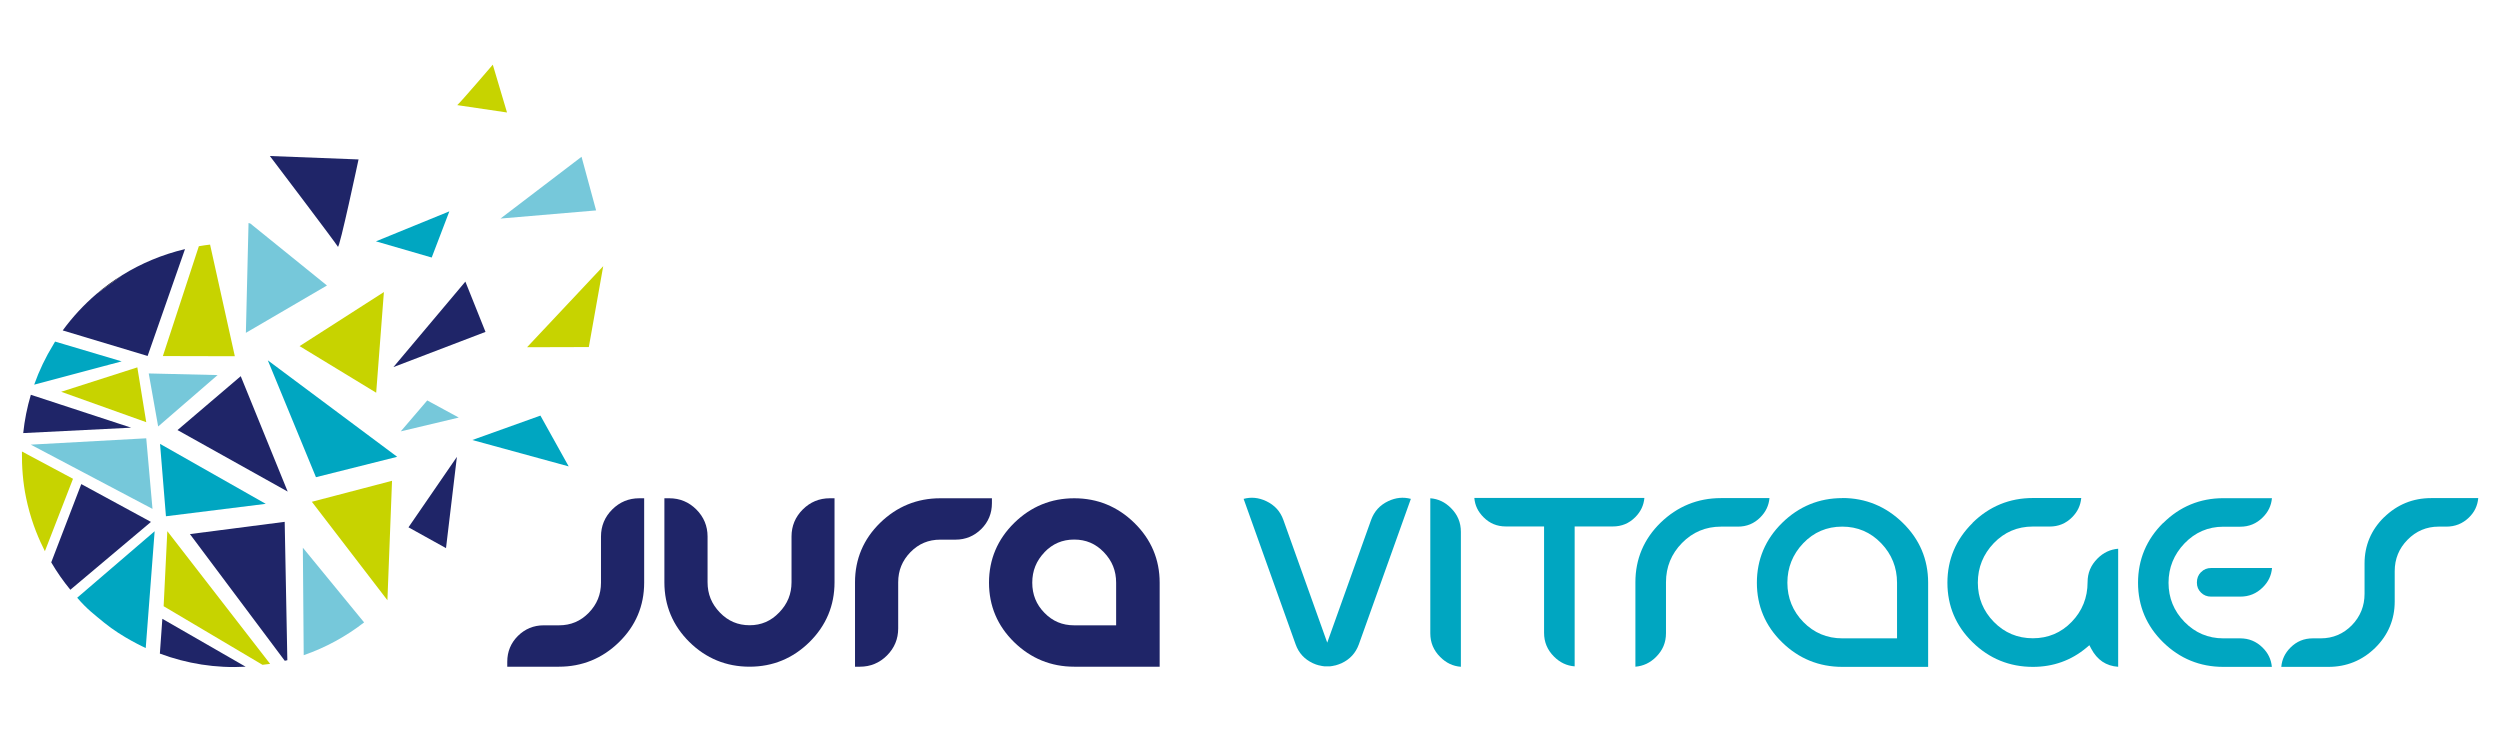<?xml version="1.0" encoding="UTF-8"?>
<svg id="Calque_1" data-name="Calque 1" xmlns="http://www.w3.org/2000/svg" viewBox="0 0 291.81 85.41">
  <defs>
    <style>
      .cls-1, .cls-2 {
        fill: #c7d300;
      }

      .cls-3, .cls-4, .cls-2, .cls-5 {
        fill-rule: evenodd;
      }

      .cls-3, .cls-6 {
        fill: #76c8da;
      }

      .cls-7, .cls-4 {
        fill: #1f2568;
      }

      .cls-8, .cls-5 {
        fill: #00a6c1;
      }
    </style>
  </defs>
  <g>
    <g>
      <path class="cls-7" d="m74.61,58.16c-1.22,0-2.28.44-3.15,1.31-.87.87-1.31,1.93-1.31,3.15v5.39c0,1.38-.47,2.53-1.43,3.52-.96.98-2.1,1.46-3.48,1.46h-1.78c-1.17,0-2.18.42-3.01,1.24-.83.83-1.24,1.84-1.24,3.01v.58h6.03c2.7,0,5.06-.96,7.01-2.86,1.95-1.9,2.94-4.24,2.94-6.95v-9.85h-.58Z"/>
      <path class="cls-7" d="m96.85,58.16c-1.22,0-2.28.44-3.15,1.31-.87.87-1.31,1.93-1.31,3.15v5.34c0,1.37-.47,2.53-1.44,3.53-.96,1-2.09,1.49-3.45,1.49s-2.51-.48-3.47-1.48c-.97-1-1.44-2.16-1.44-3.54v-5.34c0-1.22-.44-2.28-1.31-3.15-.87-.87-1.93-1.31-3.15-1.31h-.58v9.81c0,2.71.98,5.05,2.92,6.97,1.94,1.91,4.3,2.88,7.02,2.88s5.06-.97,7-2.88c1.94-1.92,2.92-4.26,2.92-6.97v-9.81h-.58Z"/>
      <path class="cls-7" d="m109.75,58.16c-2.7,0-5.06.96-7.01,2.86-1.95,1.9-2.94,4.24-2.94,6.95v9.85h.58c1.22,0,2.28-.44,3.15-1.31.87-.87,1.31-1.93,1.31-3.15v-5.39c0-1.38.47-2.53,1.43-3.52.96-.98,2.1-1.46,3.48-1.46h1.78c1.17,0,2.18-.42,3.01-1.24.83-.83,1.24-1.84,1.24-3.01v-.58h-6.03Z"/>
      <path class="cls-7" d="m132.41,61.04c-1.95-1.91-4.31-2.88-7.02-2.88s-5.06.97-7.01,2.88c-1.95,1.92-2.94,4.26-2.94,6.97s.99,5.05,2.94,6.95c1.95,1.9,4.3,2.86,7.01,2.86h9.97v-9.81c0-2.71-.99-5.05-2.95-6.97Zm-10.5,3.42c.95-.99,2.09-1.48,3.47-1.48s2.51.48,3.47,1.48c.96,1,1.43,2.16,1.43,3.55v4.98h-4.9c-1.38,0-2.52-.48-3.47-1.46-.96-.98-1.42-2.14-1.42-3.52s.47-2.55,1.43-3.55Z"/>
    </g>
    <g>
      <g>
        <path class="cls-8" d="m166.95,58.16v15.76c0,1.08.38,1.99,1.16,2.77.69.69,1.48,1.07,2.41,1.14v-15.76c0-1.08-.38-1.99-1.16-2.77-.69-.69-1.48-1.07-2.41-1.14Z"/>
        <path class="cls-8" d="m172.09,58.12c.07.87.43,1.61,1.07,2.25.73.73,1.58,1.08,2.62,1.08h4.45v12.42c0,1.08.38,1.99,1.16,2.77.69.69,1.48,1.07,2.41,1.14v-16.33h4.45c1.03,0,1.89-.35,2.62-1.08.64-.64.99-1.38,1.07-2.25h-19.83Z"/>
        <path class="cls-8" d="m200.87,58.14c-2.71,0-5.08.97-7.04,2.87-1.95,1.9-2.94,4.24-2.94,6.95v9.86c.93-.08,1.72-.45,2.41-1.14.78-.78,1.16-1.68,1.16-2.77v-5.95c0-1.78.63-3.32,1.87-4.58,1.24-1.27,2.77-1.91,4.55-1.91h1.97c1.03,0,1.89-.35,2.62-1.08.64-.64.99-1.38,1.07-2.25h-5.65Z"/>
        <path class="cls-8" d="m215.05,58.14c-2.71,0-5.08.97-7.04,2.9-1.95,1.92-2.94,4.27-2.94,6.98s.99,5.05,2.94,6.95c1.95,1.91,4.32,2.87,7.04,2.87h10.01v-9.83c0-2.71-.99-5.06-2.96-6.98-1.96-1.92-4.34-2.9-7.05-2.9Zm6.39,16.37h-6.4c-1.78,0-3.31-.64-4.55-1.91-1.23-1.26-1.86-2.81-1.86-4.58s.62-3.32,1.85-4.61c1.23-1.29,2.76-1.94,4.55-1.94s3.31.65,4.55,1.94c1.23,1.28,1.85,2.83,1.85,4.61v6.49Z"/>
        <path class="cls-8" d="m230.25,61.04c-1.95,1.92-2.94,4.27-2.94,6.98s.99,5.05,2.94,6.95c1.95,1.91,4.32,2.87,7.04,2.87,2.37,0,4.47-.75,6.25-2.24l.34-.29.21.4c.7,1.32,1.73,2.02,3.15,2.12v-13.78c-.93.08-1.72.45-2.41,1.14-.78.78-1.16,1.68-1.16,2.77,0,1.79-.62,3.35-1.85,4.62-1.23,1.28-2.76,1.92-4.54,1.92s-3.31-.64-4.55-1.91c-1.24-1.26-1.87-2.81-1.87-4.58s.63-3.32,1.86-4.61c1.24-1.29,2.77-1.94,4.55-1.94h1.97c1.03,0,1.89-.35,2.62-1.08.64-.64.99-1.38,1.07-2.25h-5.65c-2.71,0-5.08.97-7.04,2.9Z"/>
        <g>
          <path class="cls-8" d="m256.9,66.79c-.32.33-.47.72-.47,1.21s.16.85.48,1.17c.32.32.71.47,1.18.47h3.4c1.03,0,1.89-.35,2.63-1.08.65-.64,1-1.38,1.08-2.26h-7.1c-.48,0-.87.16-1.18.48Z"/>
          <path class="cls-8" d="m252.49,61.04c-1.94,1.92-2.93,4.27-2.93,6.98s.99,5.05,2.93,6.95c1.95,1.91,4.31,2.87,7.02,2.87h5.67c-.08-.87-.43-1.61-1.08-2.25-.74-.73-1.6-1.08-2.63-1.08h-1.97c-1.76,0-3.28-.65-4.52-1.92-1.24-1.27-1.86-2.81-1.86-4.57s.63-3.3,1.86-4.59c1.24-1.29,2.76-1.95,4.53-1.95h1.97c1.03,0,1.89-.35,2.63-1.08.65-.64,1-1.38,1.08-2.25h-5.67c-2.71,0-5.08.97-7.02,2.9Z"/>
        </g>
        <path class="cls-8" d="m278.28,60.37c-1.51,1.48-2.28,3.3-2.28,5.4v3.55c0,1.42-.5,2.65-1.48,3.66-.99,1.01-2.21,1.53-3.63,1.53h-.92c-1.03,0-1.89.35-2.62,1.08-.64.64-.99,1.38-1.07,2.25h5.5c2.12,0,3.96-.75,5.47-2.23,1.5-1.48,2.27-3.3,2.27-5.4v-3.55c0-1.42.5-2.65,1.5-3.66.99-1.01,2.21-1.53,3.62-1.53h.89c1.05,0,1.92-.35,2.66-1.07.65-.63,1-1.38,1.08-2.26h-5.5c-2.12,0-3.96.75-5.48,2.23Z"/>
      </g>
      <path class="cls-8" d="m162.05,58.49c-.99.47-1.64,1.19-2.01,2.2l-5.12,14.32-5.12-14.32c-.36-1.01-1.02-1.73-2.01-2.2-.88-.41-1.74-.5-2.63-.26l6.07,16.98c.36,1.01,1.02,1.73,2.01,2.2.24.11.48.2.73.26h0s.02,0,.03,0c.2.05.41.09.61.11.1.01.21,0,.31,0s.21,0,.31,0c.2-.02.41-.06.61-.11,0,0,.02,0,.03,0h0c.24-.07.48-.15.73-.26.99-.47,1.64-1.19,2.01-2.2l6.07-16.98c-.89-.24-1.75-.15-2.63.26Z"/>
    </g>
  </g>
  <g>
    <path class="cls-4" d="m31.49,18.21l10.36.4s-2.24,10.54-2.41,10.19-7.94-10.59-7.94-10.59Z"/>
    <polygon class="cls-3" points="58.42 25.51 67.88 18.3 69.58 24.56 58.42 25.51"/>
    <polygon class="cls-2" points="34.97 40.4 44.81 34.09 43.91 45.84 34.97 40.4"/>
    <polygon class="cls-4" points="53.33 53.33 47.68 61.55 52.06 63.98 53.33 53.33"/>
    <polygon class="cls-5" points="55.13 51.36 66.38 54.44 63.08 48.51 55.13 51.36"/>
    <polygon class="cls-3" points="46.78 50.35 53.55 48.74 49.87 46.74 46.78 50.35"/>
    <polygon class="cls-4" points="45.92 42.85 54.32 32.87 56.67 38.74 45.92 42.85"/>
    <polygon class="cls-5" points="43.88 28.17 50.39 30.06 52.45 24.67 43.88 28.17"/>
    <path class="cls-2" d="m53.37,12.27c.34-.27,4.15-4.72,4.15-4.72l1.66,5.58-5.81-.86Z"/>
    <polygon class="cls-2" points="61.52 40.53 68.73 40.51 70.41 31.07 61.52 40.53"/>
    <g>
      <path d="m11.26,34.31l3.03-2.21c-1.07.66-2.08,1.4-3.03,2.21Z"/>
      <path class="cls-6" d="m38.16,33.32l-8.94-7.23c-.07-.02-.14-.04-.21-.06l-.31,12.82,9.47-5.53Z"/>
      <polygon class="cls-8" points="46.36 53.32 31.26 42.06 36.88 55.7 46.36 53.32"/>
      <polygon class="cls-1" points="45.22 70.06 45.76 56.12 36.4 58.57 45.22 70.06"/>
      <path class="cls-6" d="m35.44,76.48c2.6-.9,4.97-2.21,7.06-3.83l-7.15-8.72.1,12.55Z"/>
      <polygon class="cls-7" points="20.72 50.2 33.58 57.38 28.1 43.91 20.72 50.2"/>
      <path class="cls-1" d="m27.41,41.58l-2.89-13.03c-.43.05-.87.11-1.31.19l-4.2,12.82,8.4.02Z"/>
      <path class="cls-7" d="m21.58,29.08c-2.64.63-5.09,1.66-7.29,3.02l-3.03,2.21c-1.48,1.27-2.8,2.7-3.94,4.26l9.91,2.98,4.36-12.46Z"/>
      <polygon class="cls-6" points="17.36 43.59 18.46 49.78 25.4 43.78 17.36 43.59"/>
      <polygon class="cls-8" points="19.37 60.26 31.02 58.81 18.68 51.81 19.37 60.26"/>
      <path class="cls-7" d="m22.17,62.34l11.07,14.79c.1-.02.2-.04.3-.07l-.31-16.15-11.06,1.43Z"/>
      <path class="cls-1" d="m19.1,70.76l11.54,6.84c.08-.01.81-.09.89-.11l-12-15.49-.43,8.75Z"/>
      <polygon class="cls-6" points="17.8 59.4 17.07 51.16 3.59 51.9 17.8 59.4"/>
      <path class="cls-7" d="m3.6,46.08c-.43,1.45-.73,2.94-.89,4.47l12.6-.63-11.71-3.84Z"/>
      <polygon class="cls-1" points="16.03 42.88 7.14 45.73 17.07 49.28 16.03 42.88"/>
      <path class="cls-8" d="m6.43,39.87l-.21.36c-.9,1.47-1.65,3.03-2.23,4.67l10.21-2.72-7.77-2.31Z"/>
      <path class="cls-1" d="m8.51,55.88l-5.95-3.18c-.02,1.79.11,3.6.49,5.43.06.27.11.53.18.8h0c.56,2.31,1.34,4.08,2.01,5.41l3.28-8.45Z"/>
      <path class="cls-7" d="m9.49,56.5l-3.51,9.14c.66,1.13,1.41,2.2,2.23,3.2l9.41-7.92-8.14-4.42Z"/>
      <path class="cls-8" d="m18.05,62.01l-9.04,7.76c1.19,1.38,1.97,1.93,3.15,2.91,2.11,1.73,4.85,2.96,4.85,2.96l1.04-13.62Z"/>
      <path class="cls-7" d="m18.66,76.29c3.13,1.17,6.53,1.73,10.01,1.53l-9.72-5.59-.29,4.06Z"/>
    </g>
  </g>
</svg>